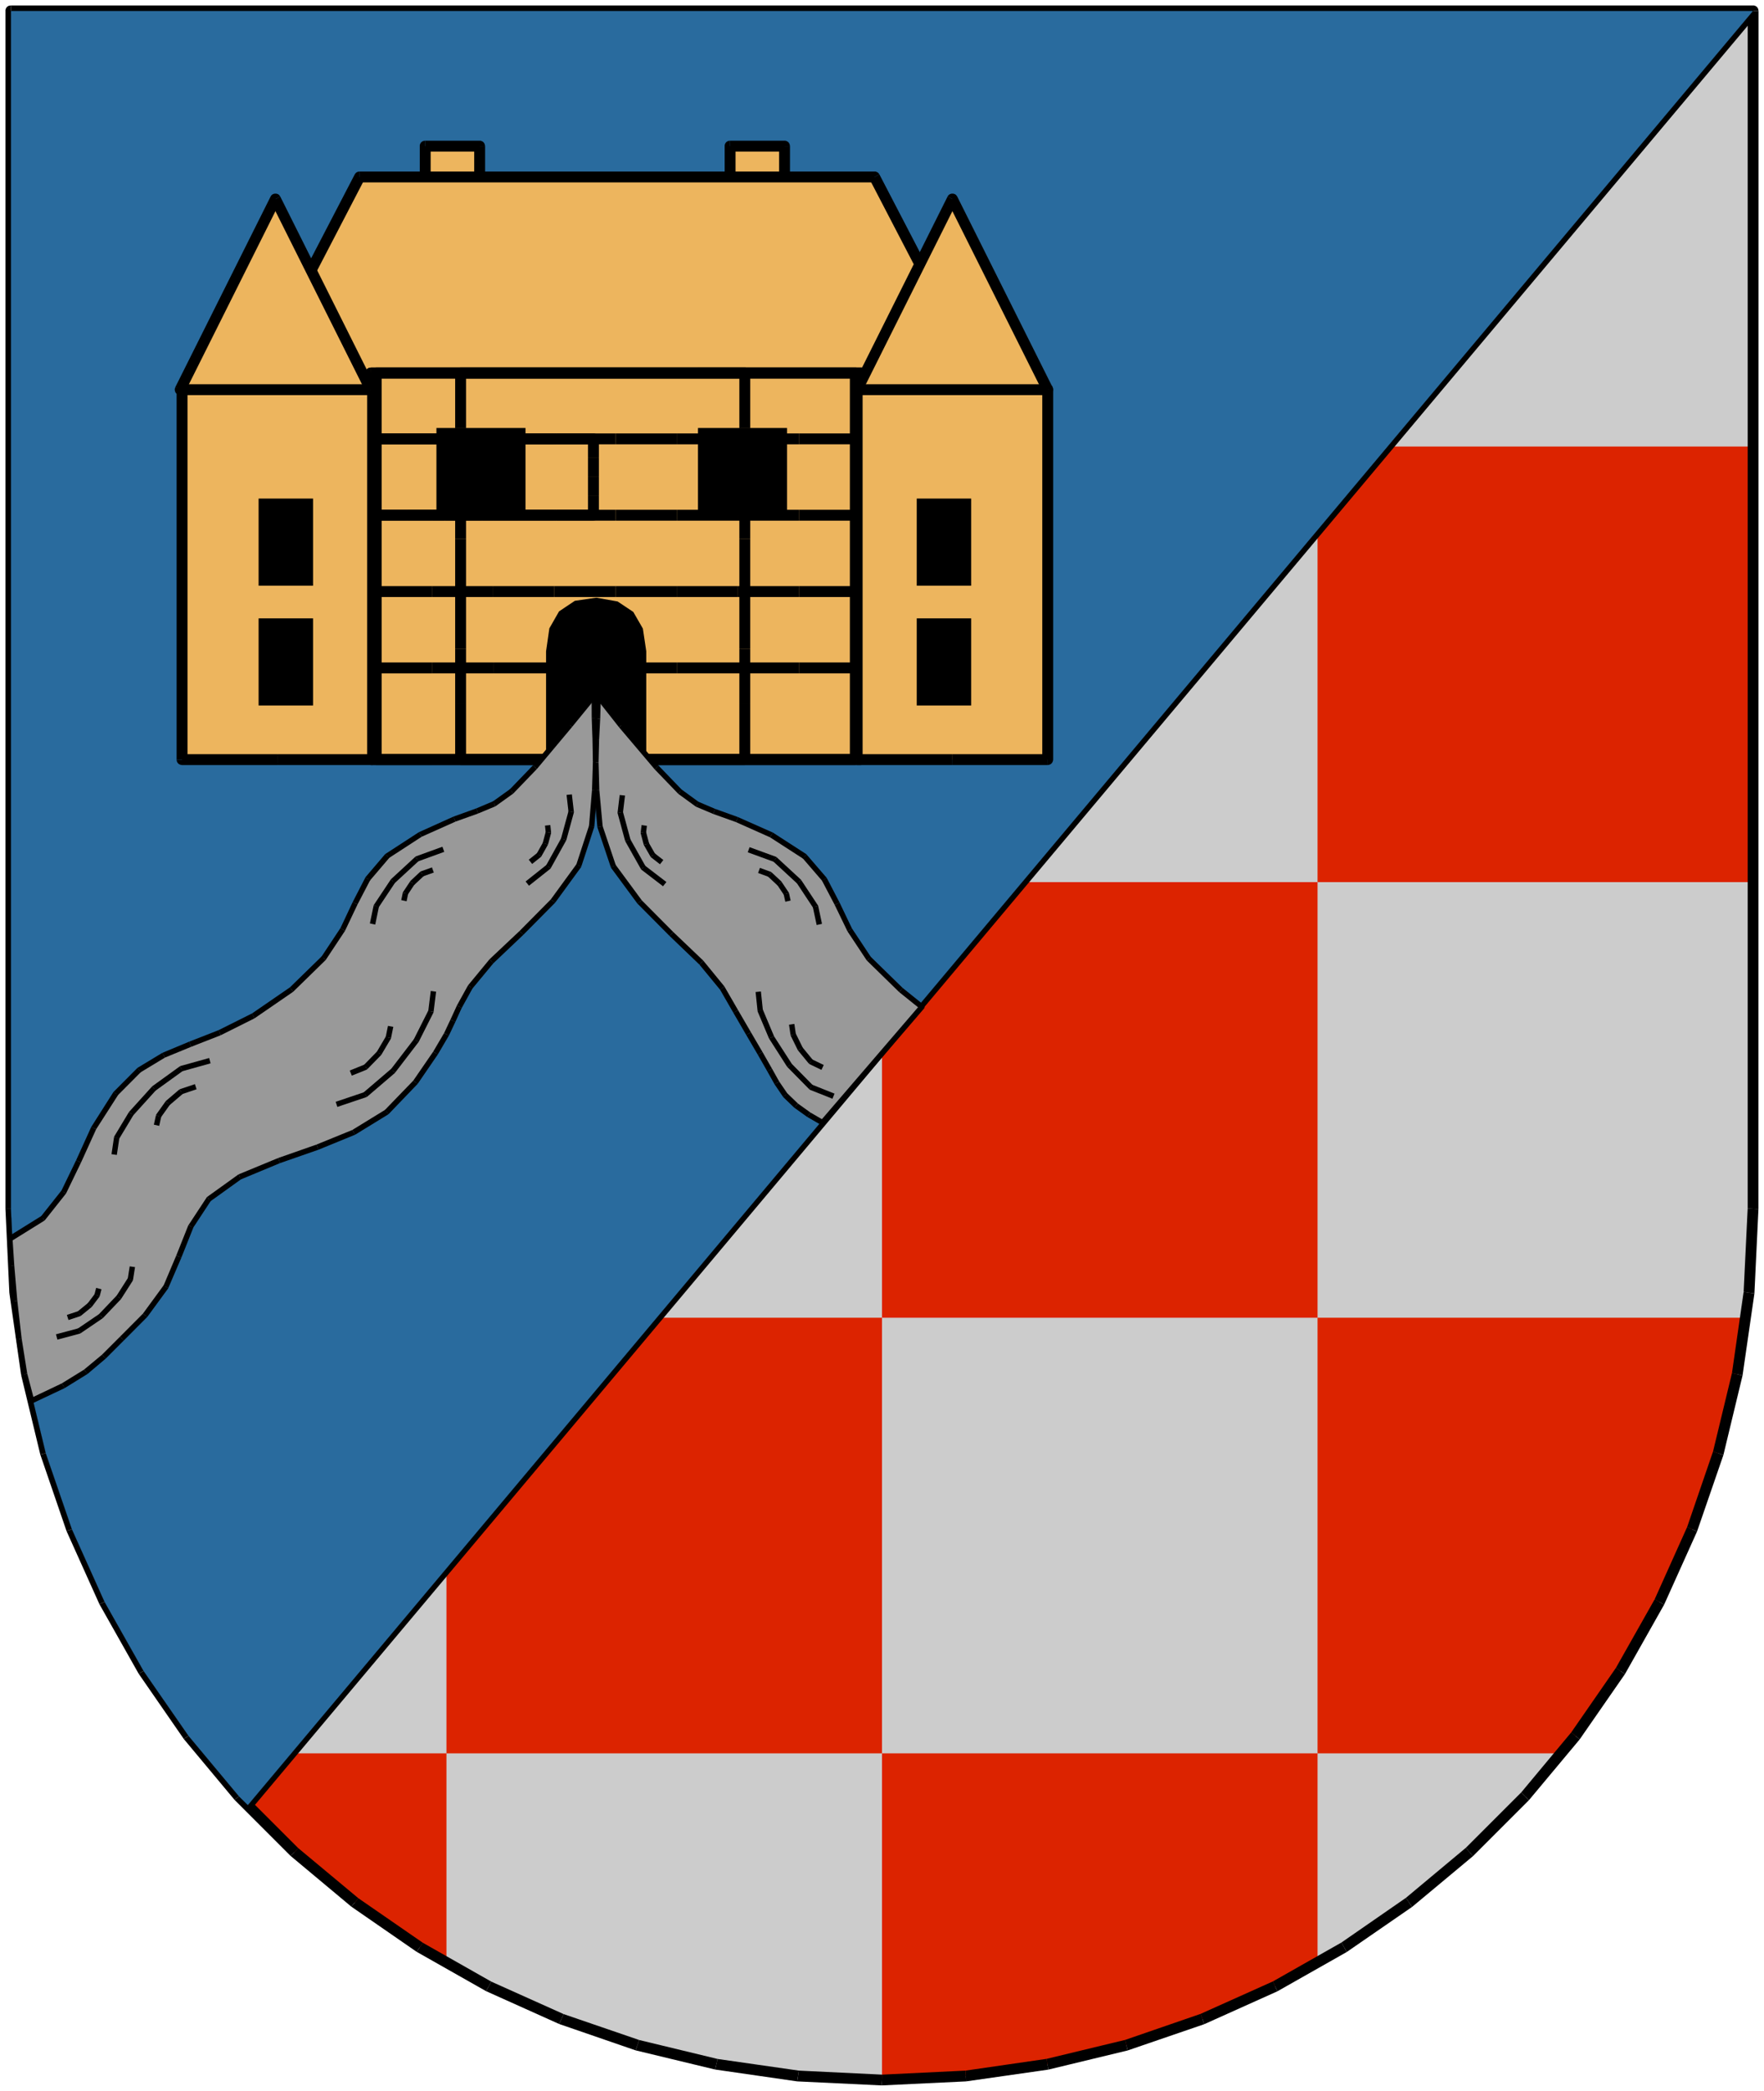 <?xml version="1.0" encoding="UTF-8"?>
<!DOCTYPE svg PUBLIC "-//W3C//DTD SVG 1.0//EN" "http://www.w3.org/TR/2001/REC-SVG-20010904/DTD/svg10.dtd">
<svg width="162mm" height="192mm" viewBox="0 0 16200 19200">
 <g style="stroke:none;fill:rgb(204,204,204)">
  <polygon points="8100,19100 7329,19063 6579,18955 5854,18780 5156,18540 4488,18240 3855,17881 3259,17469 2704,17006 2193,16495 1730,15940 1317,15344 959,14710 659,14043 419,13345 244,12619 136,11870 100,11100 100,100 16100,100 16100,11100 16063,11870 15955,12619 15780,13345 15540,14043 15240,14710 14882,15344 14469,15940 14006,16495 13495,17006 12940,17469 12344,17881 11711,18240 11043,18540 10345,18780 9620,18955 8870,19063 8100,19100"/>
 </g>
 <g style="stroke:rgb(0,0,0);fill:none">
  <polyline points="8100,19100 7329,19063 6579,18955 5854,18780 5156,18540 4488,18240 3855,17881 3259,17469 2704,17006 2193,16495 1730,15940 1317,15344 959,14710 659,14043 419,13345 244,12619 136,11870 100,11100 100,100 16100,100 16100,11100 16063,11870 15955,12619 15780,13345 15540,14043 15240,14710 14882,15344 14469,15940 14006,16495 13495,17006 12940,17469 12344,17881 11711,18240 11043,18540 10345,18780 9620,18955 8870,19063 8100,19100" style="fill:none"/>
 </g>
 <g style="stroke:none;fill:rgb(220,35,0)">
  <path d="M 11711,18240 L 11043,18540 10345,18780 9620,18955 8870,19063 8100,19100 8100,18600 8100,18100 8100,17600 8100,17100 8100,16600 8100,16100 8599,16100 9099,16100 9599,16100 10099,16100 10599,16100 11099,16100 11599,16100 12100,16100 12100,16599 12100,17099 12100,17599 12100,18019 11711,18240 Z M 4100,17099 L 4100,17599 4100,18019 3855,17881 3259,17469 2704,17006 2274,16576 2673,16100 3099,16100 3599,16100 4100,16100 4100,16599 4100,17099 Z M 15599,12100 L 16029,12100 15955,12619 15780,13345 15540,14043 15240,14710 14882,15344 14469,15940 14335,16100 14100,16100 13600,16100 13100,16100 12600,16100 12100,16100 12100,15600 12100,15100 12100,14600 12100,14100 12100,13600 12100,13100 12100,12600 12100,12100 12599,12100 13099,12100 13599,12100 14099,12100 14599,12100 15599,12100 Z M 15100,8100 L 14600,8100 14100,8100 13600,8100 13100,8100 12600,8100 12100,8100 12100,7600 12100,7100 12100,6600 12100,6100 12100,5600 12100,5100 12100,4866 12743,4100 13099,4100 13599,4100 14099,4100 14599,4100 15099,4100 15599,4100 16100,4100 16100,4599 16100,5099 16100,5599 16100,6099 16100,6599 16100,7099 16100,7599 16100,8100 15600,8100 15100,8100 Z M 11100,12100 L 10600,12100 10100,12100 9600,12100 9100,12100 8600,12100 8100,12100 8100,11600 8100,11100 8100,10600 8100,10100 8100,9633 9386,8100 9599,8100 10099,8100 10599,8100 11099,8100 11599,8100 12100,8100 12100,8599 12100,9099 12100,9599 12100,10099 12100,10599 12100,11099 12100,11599 12100,12100 11600,12100 11100,12100 Z M 7100,16100 L 6600,16100 6100,16100 5600,16100 5100,16100 4600,16100 4100,16100 4100,15600 4100,15100 4100,14600 4100,14400 6030,12100 6099,12100 6599,12100 7099,12100 7599,12100 8100,12100 8100,12599 8100,13099 8100,13599 8100,14099 8100,14599 8100,15099 8100,15599 8100,16100 7600,16100 7100,16100 Z"/>
 </g>
 <g style="stroke:none;fill:rgb(0,0,0)">
  <polygon points="16138,132 2312,16608 2235,16543 16061,67 16138,132"/>
 </g>
 <g style="stroke:rgb(0,0,0);fill:none">
  <polyline points="8100,19100 7329,19063 6579,18955 5854,18780 5156,18540 4488,18240 3855,17881 3259,17469 2704,17006 2193,16495 1730,15940 1317,15344 959,14710 659,14043 419,13345 244,12619 136,11870 100,11100 100,100 16100,100 16100,11100 16063,11870 15955,12619 15780,13345 15540,14043 15240,14710 14882,15344 14469,15940 14006,16495 13495,17006 12940,17469 12344,17881 11711,18240 11043,18540 10345,18780 9620,18955 8870,19063 8100,19100" style="fill:none"/>
 </g>
 <g style="stroke:none;fill:rgb(0,0,0)">
  <polygon points="8100,19100 8097,19149 7321,19112 7329,19063 7336,19013 8102,19050 8100,19100"/>
  <polygon points="7329,19063 7321,19112 6567,19003 6579,18955 6590,18906 7336,19013 7329,19063"/>
  <polygon points="6579,18955 6567,19003 5837,18827 5854,18780 5870,18732 6590,18906 6579,18955"/>
  <polygon points="5854,18780 5837,18827 5135,18585 5156,18540 5176,18494 5870,18732 5854,18780"/>
  <polygon points="5156,18540 5135,18585 4463,18283 4488,18240 4512,18196 5176,18494 5156,18540"/>
  <polygon points="4488,18240 4463,18283 3826,17922 3855,17881 3883,17839 4512,18196 4488,18240"/>
  <polygon points="3855,17881 3826,17922 3226,17507 3259,17469 3291,17430 3883,17839 3855,17881"/>
  <polygon points="3259,17469 3226,17507 2668,17041 2704,17006 2739,16970 3291,17430 3259,17469"/>
  <polygon points="2704,17006 2668,17041 2154,16527 2193,16495 2231,16462 2739,16970 2704,17006"/>
  <polygon points="2193,16495 2154,16527 1688,15968 1730,15940 1771,15911 2231,16462 2193,16495"/>
  <polygon points="1730,15940 1688,15968 1273,15368 1317,15344 1360,15319 1771,15911 1730,15940"/>
  <polygon points="1317,15344 1273,15368 913,14730 959,14710 1004,14689 1360,15319 1317,15344"/>
  <polygon points="959,14710 913,14730 611,14059 659,14043 706,14026 1004,14689 959,14710"/>
  <polygon points="659,14043 611,14059 370,13356 419,13345 467,13333 706,14026 659,14043"/>
  <polygon points="419,13345 370,13356 194,12626 244,12619 293,12611 467,13333 419,13345"/>
  <polygon points="244,12619 194,12626 86,11872 136,11870 185,11867 293,12611 244,12619"/>
  <polygon points="136,11870 86,11872 50,11100 100,11100 150,11100 185,11867 136,11870"/>
  <polygon points="50,11100 50,100 50,100 50,92 52,84 55,77 59,70 64,64 70,59 77,55 84,52 100,50 100,100 150,100 150,11100 100,11100 50,11100"/>
  <polygon points="100,50 16100,50 16100,50 16107,50 16115,52 16122,55 16129,59 16135,64 16140,70 16144,77 16147,84 16150,100 16100,100 16100,150 100,150 100,100 100,50"/>
  <polygon points="16100,100 16150,100 16149,11102 16100,11100 16050,11097 16050,100 16100,100"/>
  <polygon points="16100,11100 16149,11102 16112,11877 16063,11870 16013,11862 16050,11097 16100,11100"/>
  <polygon points="16063,11870 16112,11877 16003,12630 15955,12619 15906,12607 16013,11862 16063,11870"/>
  <polygon points="15955,12619 16003,12630 15827,13361 15780,13345 15732,13328 15906,12607 15955,12619"/>
  <polygon points="15780,13345 15827,13361 15585,14063 15540,14043 15494,14022 15732,13328 15780,13345"/>
  <polygon points="15540,14043 15585,14063 15283,14734 15240,14710 15196,14685 15494,14022 15540,14043"/>
  <polygon points="15240,14710 15283,14734 14923,15372 14882,15344 14840,15315 15196,14685 15240,14710"/>
  <polygon points="14882,15344 14923,15372 14507,15972 14469,15940 14430,15907 14840,15315 14882,15344"/>
  <polygon points="14469,15940 14507,15972 14041,16530 14006,16495 13970,16459 14430,15907 14469,15940"/>
  <polygon points="14006,16495 14041,16530 13527,17044 13495,17006 13462,16967 13970,16459 14006,16495"/>
  <polygon points="13495,17006 13527,17044 12968,17510 12940,17469 12911,17427 13462,16967 13495,17006"/>
  <polygon points="12940,17469 12968,17510 12368,17924 12344,17881 12319,17837 12911,17427 12940,17469"/>
  <polygon points="12344,17881 12368,17924 11731,18285 11711,18240 11690,18194 12319,17837 12344,17881"/>
  <polygon points="11711,18240 11731,18285 11059,18587 11043,18540 11026,18492 11690,18194 11711,18240"/>
  <polygon points="11043,18540 11059,18587 10356,18828 10345,18780 10333,18731 11026,18492 11043,18540"/>
  <polygon points="10345,18780 10356,18828 9627,19004 9620,18955 9612,18905 10333,18731 10345,18780"/>
  <polygon points="9620,18955 9627,19004 8872,19112 8870,19063 8867,19013 9612,18905 9620,18955"/>
  <polygon points="8870,19063 8872,19112 8097,19149 8100,19100 8102,19050 8867,19013 8870,19063"/>
 </g>
 <g style="stroke:none;fill:rgb(41,107,158)">
  <polygon points="16100,100 2276,16576 2194,16495 1731,15940 1318,15344 960,14710 660,14043 420,13345 245,12619 137,11870 100,11100 100,100 16100,100"/>
 </g>
 <g style="stroke:rgb(0,0,0);fill:none">
  <polyline points="16100,100 2276,16576 2194,16495 1731,15940 1318,15344 960,14710 660,14043 420,13345 245,12619 137,11870 100,11100 100,100 16100,100" style="fill:none"/>
 </g>
 <g style="stroke:none;fill:rgb(237,181,94)">
  <polygon points="3905,1342 4405,1342 4405,1862 3905,1862 3905,1342"/>
 </g>
 <g style="stroke:none;fill:rgb(0,0,0)">
  <polygon points="4155,1912 3905,1912 3905,1912 3897,1911 3889,1909 3882,1906 3875,1902 3869,1897 3864,1891 3860,1884 3857,1877 3855,1862 3905,1862 3905,1812 4155,1812 4155,1862 4155,1912"/>
  <polygon points="3855,1862 3855,1342 3855,1342 3855,1334 3857,1326 3860,1319 3864,1312 3869,1306 3875,1301 3882,1297 3889,1294 3905,1292 3905,1342 3955,1342 3955,1862 3905,1862 3855,1862"/>
  <polygon points="3905,1292 4405,1292 4405,1292 4412,1292 4420,1294 4427,1297 4434,1301 4440,1306 4445,1312 4449,1319 4452,1326 4455,1342 4405,1342 4405,1392 3905,1392 3905,1342 3905,1292"/>
  <polygon points="4455,1342 4455,1862 4455,1862 4454,1869 4452,1877 4449,1884 4445,1891 4440,1897 4434,1902 4427,1906 4420,1909 4405,1912 4405,1862 4355,1862 4355,1342 4405,1342 4455,1342"/>
  <polygon points="4405,1862 4405,1912 4155,1912 4155,1862 4155,1812 4405,1812 4405,1862"/>
 </g>
 <g style="stroke:none;fill:rgb(237,181,94)">
  <polygon points="6705,1342 7205,1342 7205,1862 6705,1862 6705,1342"/>
 </g>
 <g style="stroke:none;fill:rgb(0,0,0)">
  <polygon points="6955,1912 6705,1912 6705,1912 6697,1911 6689,1909 6682,1906 6675,1902 6669,1897 6664,1891 6660,1884 6657,1877 6655,1862 6705,1862 6705,1812 6955,1812 6955,1862 6955,1912"/>
  <polygon points="6655,1862 6655,1342 6655,1342 6655,1334 6657,1326 6660,1319 6664,1312 6669,1306 6675,1301 6682,1297 6689,1294 6705,1292 6705,1342 6755,1342 6755,1862 6705,1862 6655,1862"/>
  <polygon points="6705,1292 7205,1292 7205,1292 7212,1292 7220,1294 7227,1297 7234,1301 7240,1306 7245,1312 7249,1319 7252,1326 7255,1342 7205,1342 7205,1392 6705,1392 6705,1342 6705,1292"/>
  <polygon points="7255,1342 7255,1862 7255,1862 7254,1869 7252,1877 7249,1884 7245,1891 7240,1897 7234,1902 7227,1906 7220,1909 7205,1912 7205,1862 7155,1862 7155,1342 7205,1342 7255,1342"/>
  <polygon points="7205,1862 7205,1912 6955,1912 6955,1862 6955,1812 7205,1812 7205,1862"/>
 </g>
 <g style="stroke:none;fill:rgb(237,181,94)">
  <polygon points="9035,3555 2300,3555 3303,1625 8032,1625 9035,3555"/>
 </g>
 <g style="stroke:none;fill:rgb(0,0,0)">
  <polygon points="9035,3605 2300,3605 2300,3605 2291,3604 2283,3602 2275,3598 2268,3593 2262,3587 2257,3580 2253,3573 2251,3565 2250,3556 2250,3548 2255,3531 2300,3555 2300,3505 9035,3505 9035,3555 9035,3605"/>
  <polygon points="2255,3531 3258,1601 3258,1601 3262,1595 3267,1589 3273,1584 3280,1580 3287,1577 3303,1575 3303,1625 3347,1648 2344,3578 2300,3555 2255,3531"/>
  <polygon points="3303,1575 8032,1575 8032,1575 8039,1575 8047,1577 8054,1580 8061,1584 8067,1589 8076,1601 8032,1625 8032,1675 3303,1675 3303,1625 3303,1575"/>
  <polygon points="8076,1601 9079,3531 9079,3531 9082,3539 9084,3548 9084,3556 9083,3565 9081,3573 9077,3580 9072,3587 9066,3593 9059,3598 9051,3602 9035,3605 9035,3555 8990,3578 7987,1648 8032,1625 8076,1601"/>
 </g>
 <g style="stroke:none;fill:rgb(237,181,94)">
  <polygon points="3407,3425 7907,3425 7907,6975 3407,6975 3407,3425"/>
 </g>
 <g style="stroke:none;fill:rgb(0,0,0)">
  <polygon points="5657,7025 3407,7025 3407,7025 3399,7024 3391,7022 3384,7019 3377,7015 3371,7010 3366,7004 3362,6997 3359,6990 3357,6975 3407,6975 3407,6925 5657,6925 5657,6975 5657,7025"/>
  <polygon points="3357,6975 3357,3425 3357,3425 3357,3417 3359,3409 3362,3402 3366,3395 3371,3389 3377,3384 3384,3380 3391,3377 3407,3375 3407,3425 3457,3425 3457,6975 3407,6975 3357,6975"/>
  <polygon points="3407,3375 7907,3375 7907,3375 7914,3375 7922,3377 7929,3380 7936,3384 7942,3389 7947,3395 7951,3402 7954,3409 7957,3425 7907,3425 7907,3475 3407,3475 3407,3425 3407,3375"/>
  <polygon points="7957,3425 7957,6975 7957,6975 7956,6982 7954,6990 7951,6997 7947,7004 7942,7010 7936,7015 7929,7019 7922,7022 7907,7025 7907,6975 7857,6975 7857,3425 7907,3425 7957,3425"/>
  <polygon points="7907,6975 7907,7025 5657,7025 5657,6975 5657,6925 7907,6925 7907,6975"/>
  <polygon points="3407,6975 3357,6975 3357,6467 3407,6467 3457,6467 3457,6975 3407,6975"/>
  <polygon points="3407,6467 3357,6467 3357,5960 3407,5960 3457,5960 3457,6467 3407,6467"/>
  <polygon points="3407,5960 3357,5960 3357,5453 3407,5453 3457,5453 3457,5960 3407,5960"/>
  <polygon points="3407,5453 3357,5453 3357,4946 3407,4946 3457,4946 3457,5453 3407,5453"/>
  <polygon points="3407,4946 3357,4946 3357,4439 3407,4439 3457,4439 3457,4946 3407,4946"/>
  <polygon points="3407,4439 3357,4439 3357,3932 3407,3932 3457,3932 3457,4439 3407,4439"/>
  <polygon points="3357,3932 3357,3425 3357,3425 3357,3417 3359,3409 3362,3402 3366,3395 3371,3389 3377,3384 3384,3380 3391,3377 3407,3375 3407,3425 3457,3425 3457,3932 3407,3932 3357,3932"/>
  <polygon points="3407,3425 3407,3375 3969,3375 3969,3425 3969,3475 3407,3475 3407,3425"/>
  <polygon points="3969,3425 3969,3375 4531,3375 4531,3425 4531,3475 3969,3475 3969,3425"/>
  <polygon points="4531,3425 4531,3375 5093,3375 5093,3425 5093,3475 4531,3475 4531,3425"/>
  <polygon points="5093,3425 5093,3375 5656,3375 5656,3425 5656,3475 5093,3475 5093,3425"/>
  <polygon points="5656,3425 5656,3375 6218,3375 6218,3425 6218,3475 5656,3475 5656,3425"/>
  <polygon points="6218,3425 6218,3375 6781,3375 6781,3425 6781,3475 6218,3475 6218,3425"/>
  <polygon points="6781,3425 6781,3375 7343,3375 7343,3425 7343,3475 6781,3475 6781,3425"/>
  <polygon points="7343,3375 7907,3375 7907,3375 7914,3375 7922,3377 7929,3380 7936,3384 7942,3389 7947,3395 7951,3402 7954,3409 7957,3425 7907,3425 7907,3475 7343,3475 7343,3425 7343,3375"/>
  <polygon points="7907,3425 7957,3425 7957,3932 7907,3932 7857,3932 7857,3425 7907,3425"/>
  <polygon points="7907,3932 7957,3932 7957,4439 7907,4439 7857,4439 7857,3932 7907,3932"/>
  <polygon points="7907,4439 7957,4439 7957,4946 7907,4946 7857,4946 7857,4439 7907,4439"/>
  <polygon points="7907,4946 7957,4946 7957,5453 7907,5453 7857,5453 7857,4946 7907,4946"/>
  <polygon points="7907,5453 7957,5453 7957,5960 7907,5960 7857,5960 7857,5453 7907,5453"/>
  <polygon points="7907,5960 7957,5960 7957,6467 7907,6467 7857,6467 7857,5960 7907,5960"/>
  <polygon points="7957,6467 7957,6975 7957,6975 7956,6982 7954,6990 7951,6997 7947,7004 7942,7010 7936,7015 7929,7019 7922,7022 7907,7025 7907,6975 7857,6975 7857,6467 7907,6467 7957,6467"/>
  <polygon points="7907,6975 7907,7025 7344,7025 7344,6975 7344,6925 7907,6925 7907,6975"/>
  <polygon points="7344,6975 7344,7025 6782,7025 6782,6975 6782,6925 7344,6925 7344,6975"/>
  <polygon points="6782,6975 6782,7025 6220,7025 6220,6975 6220,6925 6782,6925 6782,6975"/>
  <polygon points="6220,6975 6220,7025 5657,7025 5657,6975 5657,6925 6220,6925 6220,6975"/>
  <polygon points="5657,6975 5657,7025 5095,7025 5095,6975 5095,6925 5657,6925 5657,6975"/>
  <polygon points="5095,6975 5095,7025 4532,7025 4532,6975 4532,6925 5095,6925 5095,6975"/>
  <polygon points="4532,6975 4532,7025 3970,7025 3970,6975 3970,6925 4532,6925 4532,6975"/>
  <polygon points="3970,7025 3407,7025 3407,7025 3399,7024 3391,7022 3384,7019 3377,7015 3371,7010 3366,7004 3362,6997 3359,6990 3357,6975 3407,6975 3407,6925 3970,6925 3970,6975 3970,7025"/>
  <polygon points="4230,6975 4180,6975 4180,6467 4230,6467 4280,6467 4280,6975 4230,6975"/>
  <polygon points="4230,6467 4180,6467 4180,5960 4230,5960 4280,5960 4280,6467 4230,6467"/>
  <polygon points="4230,5960 4180,5960 4180,5453 4230,5453 4280,5453 4280,5960 4230,5960"/>
  <polygon points="4230,5453 4180,5453 4180,4946 4230,4946 4280,4946 4280,5453 4230,5453"/>
  <polygon points="4230,4946 4180,4946 4180,4439 4230,4439 4280,4439 4280,4946 4230,4946"/>
  <polygon points="4230,4439 4180,4439 4180,3932 4230,3932 4280,3932 4280,4439 4230,4439"/>
  <polygon points="4180,3932 4180,3425 4180,3425 4180,3417 4182,3409 4185,3402 4189,3395 4194,3389 4200,3384 4207,3380 4214,3377 4230,3375 4230,3425 4280,3425 4280,3932 4230,3932 4180,3932"/>
  <polygon points="4230,3425 4230,3375 4665,3375 4665,3425 4665,3475 4230,3475 4230,3425"/>
  <polygon points="4665,3425 4665,3375 5100,3375 5100,3425 5100,3475 4665,3475 4665,3425"/>
  <polygon points="5100,3425 5100,3375 5535,3375 5535,3425 5535,3475 5100,3475 5100,3425"/>
  <polygon points="5535,3425 5535,3375 5970,3375 5970,3425 5970,3475 5535,3475 5535,3425"/>
  <polygon points="5970,3425 5970,3375 6405,3375 6405,3425 6405,3475 5970,3475 5970,3425"/>
  <polygon points="6405,3375 6840,3375 6840,3375 6847,3375 6855,3377 6862,3380 6869,3384 6875,3389 6880,3395 6884,3402 6887,3409 6890,3425 6840,3425 6840,3475 6405,3475 6405,3425 6405,3375"/>
  <polygon points="6840,3425 6890,3425 6890,3932 6840,3932 6790,3932 6790,3425 6840,3425"/>
  <polygon points="6840,3932 6890,3932 6890,4439 6840,4439 6790,4439 6790,3932 6840,3932"/>
  <polygon points="6840,4439 6890,4439 6890,4946 6840,4946 6790,4946 6790,4439 6840,4439"/>
  <polygon points="6840,4946 6890,4946 6890,5453 6840,5453 6790,5453 6790,4946 6840,4946"/>
  <polygon points="6840,5453 6890,5453 6890,5960 6840,5960 6790,5960 6790,5453 6840,5453"/>
  <polygon points="6840,5960 6890,5960 6890,6467 6840,6467 6790,6467 6790,5960 6840,5960"/>
  <polygon points="6890,6467 6890,6975 6890,6975 6889,6982 6887,6990 6884,6997 6880,7004 6875,7010 6869,7015 6862,7019 6855,7022 6840,7025 6840,6975 6790,6975 6790,6467 6840,6467 6890,6467"/>
  <polygon points="6840,6975 6840,7025 6405,7025 6405,6975 6405,6925 6840,6925 6840,6975"/>
  <polygon points="6405,6975 6405,7025 5970,7025 5970,6975 5970,6925 6405,6925 6405,6975"/>
  <polygon points="5970,6975 5970,7025 5535,7025 5535,6975 5535,6925 5970,6925 5970,6975"/>
  <polygon points="5535,6975 5535,7025 5100,7025 5100,6975 5100,6925 5535,6925 5535,6975"/>
  <polygon points="5100,6975 5100,7025 4665,7025 4665,6975 4665,6925 5100,6925 5100,6975"/>
  <polygon points="4665,7025 4230,7025 4230,7025 4222,7024 4214,7022 4207,7019 4200,7015 4194,7010 4189,7004 4185,6997 4182,6990 4180,6975 4230,6975 4230,6925 4665,6925 4665,6975 4665,7025"/>
  <polygon points="3405,6133 3355,6133 3355,5958 3405,5958 3455,5958 3455,6133 3405,6133"/>
  <polygon points="3405,5958 3355,5958 3355,5783 3405,5783 3455,5783 3455,5958 3405,5958"/>
  <polygon points="3405,5783 3355,5783 3355,5607 3405,5607 3455,5607 3455,5783 3405,5783"/>
  <polygon points="3355,5607 3355,5432 3355,5432 3355,5424 3357,5416 3360,5409 3364,5402 3369,5396 3375,5391 3382,5387 3389,5384 3405,5382 3405,5432 3455,5432 3455,5607 3405,5607 3355,5607"/>
  <polygon points="3405,5432 3405,5382 3967,5382 3967,5432 3967,5482 3405,5482 3405,5432"/>
  <polygon points="3967,5432 3967,5382 4529,5382 4529,5432 4529,5482 3967,5482 3967,5432"/>
  <polygon points="4529,5432 4529,5382 5091,5382 5091,5432 5091,5482 4529,5482 4529,5432"/>
  <polygon points="5091,5432 5091,5382 5653,5382 5653,5432 5653,5482 5091,5482 5091,5432"/>
  <polygon points="5653,5432 5653,5382 6215,5382 6215,5432 6215,5482 5653,5482 5653,5432"/>
  <polygon points="6215,5432 6215,5382 6777,5382 6777,5432 6777,5482 6215,5482 6215,5432"/>
  <polygon points="6777,5432 6777,5382 7340,5382 7340,5432 7340,5482 6777,5482 6777,5432"/>
  <polygon points="7340,5382 7903,5382 7903,5382 7910,5382 7918,5384 7925,5387 7932,5391 7938,5396 7943,5402 7947,5409 7950,5416 7953,5432 7903,5432 7903,5482 7340,5482 7340,5432 7340,5382"/>
  <polygon points="7903,5432 7953,5432 7953,5607 7903,5607 7853,5607 7853,5432 7903,5432"/>
  <polygon points="7903,5607 7953,5607 7953,5782 7903,5782 7853,5782 7853,5607 7903,5607"/>
  <polygon points="7903,5782 7953,5782 7953,5957 7903,5957 7853,5957 7853,5782 7903,5782"/>
  <polygon points="7953,5957 7953,6133 7953,6133 7952,6140 7950,6148 7947,6155 7943,6162 7938,6168 7932,6173 7925,6177 7918,6180 7903,6183 7903,6133 7853,6133 7853,5957 7903,5957 7953,5957"/>
  <polygon points="7903,6133 7903,6183 7340,6183 7340,6133 7340,6083 7903,6083 7903,6133"/>
  <polygon points="7340,6133 7340,6183 6778,6183 6778,6133 6778,6083 7340,6083 7340,6133"/>
  <polygon points="6778,6133 6778,6183 6216,6183 6216,6133 6216,6083 6778,6083 6778,6133"/>
  <polygon points="6216,6133 6216,6183 5654,6183 5654,6133 5654,6083 6216,6083 6216,6133"/>
  <polygon points="5654,6133 5654,6183 5092,6183 5092,6133 5092,6083 5654,6083 5654,6133"/>
  <polygon points="5092,6133 5092,6183 4530,6183 4530,6133 4530,6083 5092,6083 5092,6133"/>
  <polygon points="4530,6133 4530,6183 3967,6183 3967,6133 3967,6083 4530,6083 4530,6133"/>
  <polygon points="3967,6183 3405,6183 3405,6183 3397,6182 3389,6180 3382,6177 3375,6173 3369,6168 3364,6162 3360,6155 3357,6148 3355,6133 3405,6133 3405,6083 3967,6083 3967,6133 3967,6183"/>
  <polygon points="3405,4731 3355,4731 3355,4556 3405,4556 3455,4556 3455,4731 3405,4731"/>
  <polygon points="3405,4556 3355,4556 3355,4381 3405,4381 3455,4381 3455,4556 3405,4556"/>
  <polygon points="3405,4381 3355,4381 3355,4205 3405,4205 3455,4205 3455,4381 3405,4381"/>
  <polygon points="3355,4205 3355,4030 3355,4030 3355,4022 3357,4014 3360,4007 3364,4000 3369,3994 3375,3989 3382,3985 3389,3982 3405,3980 3405,4030 3455,4030 3455,4205 3405,4205 3355,4205"/>
  <polygon points="3405,4030 3405,3980 3745,3980 3745,4030 3745,4080 3405,4080 3405,4030"/>
  <polygon points="3745,4030 3745,3980 4086,3980 4086,4030 4086,4080 3745,4080 3745,4030"/>
  <polygon points="4086,4030 4086,3980 4427,3980 4427,4030 4427,4080 4086,4080 4086,4030"/>
  <polygon points="4427,4030 4427,3980 4768,3980 4768,4030 4768,4080 4427,4080 4427,4030"/>
  <polygon points="4768,4030 4768,3980 5109,3980 5109,4030 5109,4080 4768,4080 4768,4030"/>
  <polygon points="5109,3980 5450,3980 5450,3980 5457,3980 5465,3982 5472,3985 5479,3989 5485,3994 5490,4000 5494,4007 5497,4014 5500,4030 5450,4030 5450,4080 5109,4080 5109,4030 5109,3980"/>
  <polygon points="5450,4030 5500,4030 5500,4205 5450,4205 5400,4205 5400,4030 5450,4030"/>
  <polygon points="5450,4205 5500,4205 5500,4380 5450,4380 5400,4380 5400,4205 5450,4205"/>
  <polygon points="5450,4380 5500,4380 5500,4555 5450,4555 5400,4555 5400,4380 5450,4380"/>
  <polygon points="5500,4555 5500,4731 5500,4731 5499,4738 5497,4746 5494,4753 5490,4760 5485,4766 5479,4771 5472,4775 5465,4778 5450,4781 5450,4731 5400,4731 5400,4555 5450,4555 5500,4555"/>
  <polygon points="5450,4731 5450,4781 5109,4781 5109,4731 5109,4681 5450,4681 5450,4731"/>
  <polygon points="5109,4731 5109,4781 4768,4781 4768,4731 4768,4681 5109,4681 5109,4731"/>
  <polygon points="4768,4731 4768,4781 4427,4781 4427,4731 4427,4681 4768,4681 4768,4731"/>
  <polygon points="4427,4731 4427,4781 4086,4781 4086,4731 4086,4681 4427,4681 4427,4731"/>
  <polygon points="4086,4731 4086,4781 3745,4781 3745,4731 3745,4681 4086,4681 4086,4731"/>
  <polygon points="3745,4781 3405,4781 3405,4781 3397,4780 3389,4778 3382,4775 3375,4771 3369,4766 3364,4760 3360,4753 3357,4746 3355,4731 3405,4731 3405,4681 3745,4681 3745,4731 3745,4781"/>
  <polygon points="3405,4731 3355,4731 3355,4556 3405,4556 3455,4556 3455,4731 3405,4731"/>
  <polygon points="3405,4556 3355,4556 3355,4381 3405,4381 3455,4381 3455,4556 3405,4556"/>
  <polygon points="3405,4381 3355,4381 3355,4205 3405,4205 3455,4205 3455,4381 3405,4381"/>
  <polygon points="3355,4205 3355,4030 3355,4030 3355,4022 3357,4014 3360,4007 3364,4000 3369,3994 3375,3989 3382,3985 3389,3982 3405,3980 3405,4030 3455,4030 3455,4205 3405,4205 3355,4205"/>
  <polygon points="3405,4030 3405,3980 3967,3980 3967,4030 3967,4080 3405,4080 3405,4030"/>
  <polygon points="3967,4030 3967,3980 4529,3980 4529,4030 4529,4080 3967,4080 3967,4030"/>
  <polygon points="4529,4030 4529,3980 5091,3980 5091,4030 5091,4080 4529,4080 4529,4030"/>
  <polygon points="5091,4030 5091,3980 5653,3980 5653,4030 5653,4080 5091,4080 5091,4030"/>
  <polygon points="5653,4030 5653,3980 6215,3980 6215,4030 6215,4080 5653,4080 5653,4030"/>
  <polygon points="6215,4030 6215,3980 6777,3980 6777,4030 6777,4080 6215,4080 6215,4030"/>
  <polygon points="6777,4030 6777,3980 7340,3980 7340,4030 7340,4080 6777,4080 6777,4030"/>
  <polygon points="7340,3980 7903,3980 7903,3980 7910,3980 7918,3982 7925,3985 7932,3989 7938,3994 7943,4000 7947,4007 7950,4014 7953,4030 7903,4030 7903,4080 7340,4080 7340,4030 7340,3980"/>
  <polygon points="7903,4030 7953,4030 7953,4205 7903,4205 7853,4205 7853,4030 7903,4030"/>
  <polygon points="7903,4205 7953,4205 7953,4380 7903,4380 7853,4380 7853,4205 7903,4205"/>
  <polygon points="7903,4380 7953,4380 7953,4555 7903,4555 7853,4555 7853,4380 7903,4380"/>
  <polygon points="7953,4555 7953,4731 7953,4731 7952,4738 7950,4746 7947,4753 7943,4760 7938,4766 7932,4771 7925,4775 7918,4778 7903,4781 7903,4731 7853,4731 7853,4555 7903,4555 7953,4555"/>
  <polygon points="7903,4731 7903,4781 7340,4781 7340,4731 7340,4681 7903,4681 7903,4731"/>
  <polygon points="7340,4731 7340,4781 6778,4781 6778,4731 6778,4681 7340,4681 7340,4731"/>
  <polygon points="6778,4731 6778,4781 6216,4781 6216,4731 6216,4681 6778,4681 6778,4731"/>
  <polygon points="6216,4731 6216,4781 5654,4781 5654,4731 5654,4681 6216,4681 6216,4731"/>
  <polygon points="5654,4731 5654,4781 5092,4781 5092,4731 5092,4681 5654,4681 5654,4731"/>
  <polygon points="5092,4731 5092,4781 4530,4781 4530,4731 4530,4681 5092,4681 5092,4731"/>
  <polygon points="4530,4731 4530,4781 3967,4781 3967,4731 3967,4681 4530,4681 4530,4731"/>
  <polygon points="3967,4781 3405,4781 3405,4781 3397,4780 3389,4778 3382,4775 3375,4771 3369,4766 3364,4760 3360,4753 3357,4746 3355,4731 3405,4731 3405,4681 3967,4681 3967,4731 3967,4781"/>
  <polygon points="4008,3930 4826,3930 4826,4731 4008,4731 4008,3930"/>
  <polygon points="6410,3930 7228,3930 7228,4731 6410,4731 6410,3930"/>
  <polygon points="5015,6975 5015,5980 5045,5770 5134,5614 5279,5517 5476,5488 5672,5523 5816,5619 5904,5772 5935,5980 5935,6975 5015,6975"/>
  <polygon points="5655,7025 3455,7025 3455,7025 3447,7024 3439,7022 3432,7019 3425,7015 3419,7010 3414,7004 3410,6997 3407,6990 3405,6975 3455,6975 3455,6925 5655,6925 5655,6975 5655,7025"/>
  <polygon points="3405,6975 3405,3425 3405,3425 3405,3417 3407,3409 3410,3402 3414,3395 3419,3389 3425,3384 3432,3380 3439,3377 3455,3375 3455,3425 3505,3425 3505,6975 3455,6975 3405,6975"/>
  <polygon points="3455,3375 7855,3375 7855,3375 7862,3375 7870,3377 7877,3380 7884,3384 7890,3389 7895,3395 7899,3402 7902,3409 7905,3425 7855,3425 7855,3475 3455,3475 3455,3425 3455,3375"/>
  <polygon points="7905,3425 7905,6975 7905,6975 7904,6982 7902,6990 7899,6997 7895,7004 7890,7010 7884,7015 7877,7019 7870,7022 7855,7025 7855,6975 7805,6975 7805,3425 7855,3425 7905,3425"/>
  <polygon points="7855,6975 7855,7025 5655,7025 5655,6975 5655,6925 7855,6925 7855,6975"/>
 </g>
 <g style="stroke:none;fill:rgb(237,181,94)">
  <polygon points="1672,3575 3422,3575 3422,6975 1672,6975 1672,3575"/>
 </g>
 <g style="stroke:none;fill:rgb(0,0,0)">
  <polygon points="2547,7025 1672,7025 1672,7025 1664,7024 1656,7022 1649,7019 1642,7015 1636,7010 1631,7004 1627,6997 1624,6990 1622,6975 1672,6975 1672,6925 2547,6925 2547,6975 2547,7025"/>
  <polygon points="1622,6975 1622,3575 1622,3575 1622,3567 1624,3559 1627,3552 1631,3545 1636,3539 1642,3534 1649,3530 1656,3527 1672,3525 1672,3575 1722,3575 1722,6975 1672,6975 1622,6975"/>
  <polygon points="1672,3525 3422,3525 3422,3525 3429,3525 3437,3527 3444,3530 3451,3534 3457,3539 3462,3545 3466,3552 3469,3559 3472,3575 3422,3575 3422,3625 1672,3625 1672,3575 1672,3525"/>
  <polygon points="3472,3575 3472,6975 3472,6975 3471,6982 3469,6990 3466,6997 3462,7004 3457,7010 3451,7015 3444,7019 3437,7022 3422,7025 3422,6975 3372,6975 3372,3575 3422,3575 3472,3575"/>
  <polygon points="3422,6975 3422,7025 2547,7025 2547,6975 2547,6925 3422,6925 3422,6975"/>
  <polygon points="2375,4578 2875,4578 2875,5378 2375,5378 2375,4578"/>
  <polygon points="2375,5678 2875,5678 2875,6478 2375,6478 2375,5678"/>
 </g>
 <g style="stroke:none;fill:rgb(237,181,94)">
  <polygon points="1655,3578 2530,1828 3405,3578 1655,3578"/>
 </g>
 <g style="stroke:none;fill:rgb(0,0,0)">
  <polygon points="1610,3555 2485,1805 2485,1805 2489,1798 2495,1791 2501,1786 2509,1782 2517,1779 2525,1778 2534,1778 2542,1779 2550,1782 2558,1786 2564,1791 2574,1805 2530,1828 2574,1850 1699,3600 1655,3578 1610,3555"/>
  <polygon points="2574,1805 3449,3555 3449,3555 3452,3563 3454,3571 3454,3580 3453,3588 3451,3596 3447,3604 3442,3611 3436,3616 3429,3621 3421,3625 3405,3628 3405,3578 3360,3600 2485,1850 2530,1828 2574,1805"/>
  <polygon points="3405,3628 1655,3628 1655,3628 1646,3627 1638,3625 1630,3621 1623,3616 1617,3611 1612,3604 1608,3596 1606,3588 1605,3580 1605,3571 1610,3555 1655,3578 1655,3528 3405,3528 3405,3578 3405,3628"/>
 </g>
 <g style="stroke:none;fill:rgb(237,181,94)">
  <polygon points="7872,3575 9622,3575 9622,6975 7872,6975 7872,3575"/>
 </g>
 <g style="stroke:none;fill:rgb(0,0,0)">
  <polygon points="8747,7025 7872,7025 7872,7025 7864,7024 7856,7022 7849,7019 7842,7015 7836,7010 7831,7004 7827,6997 7824,6990 7822,6975 7872,6975 7872,6925 8747,6925 8747,6975 8747,7025"/>
  <polygon points="7822,6975 7822,3575 7822,3575 7822,3567 7824,3559 7827,3552 7831,3545 7836,3539 7842,3534 7849,3530 7856,3527 7872,3525 7872,3575 7922,3575 7922,6975 7872,6975 7822,6975"/>
  <polygon points="7872,3525 9622,3525 9622,3525 9629,3525 9637,3527 9644,3530 9651,3534 9657,3539 9662,3545 9666,3552 9669,3559 9672,3575 9622,3575 9622,3625 7872,3625 7872,3575 7872,3525"/>
  <polygon points="9672,3575 9672,6975 9672,6975 9671,6982 9669,6990 9666,6997 9662,7004 9657,7010 9651,7015 9644,7019 9637,7022 9622,7025 9622,6975 9572,6975 9572,3575 9622,3575 9672,3575"/>
  <polygon points="9622,6975 9622,7025 8747,7025 8747,6975 8747,6925 9622,6925 9622,6975"/>
  <polygon points="8419,4578 8919,4578 8919,5378 8419,5378 8419,4578"/>
  <polygon points="8419,5678 8919,5678 8919,6478 8419,6478 8419,5678"/>
 </g>
 <g style="stroke:none;fill:rgb(237,181,94)">
  <polygon points="9622,3578 8747,1828 7872,3578 9622,3578"/>
 </g>
 <g style="stroke:none;fill:rgb(0,0,0)">
  <polygon points="9577,3600 8702,1850 8747,1828 8702,1805 8702,1805 8706,1798 8712,1791 8718,1786 8726,1782 8734,1779 8742,1778 8751,1778 8759,1779 8767,1782 8775,1786 8781,1791 8791,1805 9666,3555 9622,3578 9577,3600"/>
  <polygon points="8791,1850 7916,3600 7872,3578 7872,3628 7872,3628 7863,3627 7855,3625 7847,3621 7840,3616 7834,3611 7829,3604 7825,3596 7823,3588 7822,3580 7822,3571 7827,3555 8702,1805 8747,1828 8791,1850"/>
  <polygon points="7872,3528 9622,3528 9622,3578 9666,3555 9666,3555 9669,3563 9671,3571 9671,3580 9670,3588 9668,3596 9664,3604 9659,3611 9653,3616 9646,3621 9638,3625 9622,3628 7872,3628 7872,3578 7872,3528"/>
 </g>
 <g style="stroke:none;fill:rgb(153,153,153)">
  <polygon points="5434,7588 5462,7253 5470,6995 5466,6784 5459,6591 5458,6387 5235,6659 4913,7045 4699,7267 4540,7381 4383,7447 4174,7522 3860,7663 3557,7860 3378,8070 3262,8294 3148,8535 2973,8799 2678,9087 2326,9329 2018,9483 1747,9589 1503,9690 1278,9826 1064,10041 861,10359 722,10665 586,10946 395,11187 91,11376 107,11621 135,11946 175,12296 226,12619 290,12863 581,12725 788,12597 954,12458 1121,12291 1333,12078 1524,11817 1643,11538 1753,11262 1918,11011 2202,10807 2564,10657 2916,10534 3249,10398 3552,10212 3816,9938 4000,9670 4101,9498 4160,9373 4219,9244 4319,9063 4514,8827 4790,8566 5079,8274 5316,7949 5434,7588"/>
 </g>
 <g style="stroke:none;fill:rgb(0,0,0)">
  <polygon points="5434,7588 5409,7585 5437,7252 5462,7253 5486,7253 5458,7590 5434,7588"/>
  <polygon points="5462,7253 5437,7252 5445,6995 5470,6995 5494,6994 5486,7253 5462,7253"/>
  <polygon points="5470,6995 5445,6995 5441,6784 5466,6784 5490,6783 5494,6994 5470,6995"/>
  <polygon points="5466,6784 5441,6784 5434,6591 5459,6591 5483,6590 5490,6783 5466,6784"/>
  <polygon points="5434,6591 5433,6387 5458,6387 5438,6371 5438,6371 5441,6368 5444,6365 5448,6363 5452,6362 5456,6362 5460,6362 5464,6362 5468,6364 5471,6366 5475,6368 5477,6371 5480,6375 5481,6378 5482,6386 5483,6590 5459,6591 5434,6591"/>
  <polygon points="5458,6387 5477,6402 5254,6675 5235,6659 5215,6642 5438,6371 5458,6387"/>
  <polygon points="5235,6659 5254,6675 4930,7062 4913,7045 4895,7027 5215,6642 5235,6659"/>
  <polygon points="4930,7062 4716,7284 4716,7284 4713,7287 4699,7267 4681,7249 4895,7027 4913,7045 4930,7062"/>
  <polygon points="4713,7287 4554,7401 4554,7401 4549,7404 4540,7381 4525,7360 4684,7246 4699,7267 4713,7287"/>
  <polygon points="4540,7381 4549,7404 4391,7470 4383,7447 4374,7423 4530,7357 4540,7381"/>
  <polygon points="4383,7447 4391,7470 4184,7544 4174,7522 4163,7499 4374,7423 4383,7447"/>
  <polygon points="4174,7522 4184,7544 3873,7683 3860,7663 3846,7642 4163,7499 4174,7522"/>
  <polygon points="3873,7683 3570,7880 3557,7860 3537,7843 3537,7843 3543,7839 3846,7642 3860,7663 3873,7683"/>
  <polygon points="3576,7876 3397,8086 3378,8070 3355,8058 3355,8058 3358,8053 3537,7843 3557,7860 3576,7876"/>
  <polygon points="3378,8070 3400,8081 3284,8304 3262,8294 3239,8283 3355,8058 3378,8070"/>
  <polygon points="3262,8294 3284,8304 3168,8548 3148,8535 3127,8521 3239,8283 3262,8294"/>
  <polygon points="3168,8548 2993,8812 2993,8812 2990,8816 2973,8799 2952,8785 3127,8521 3148,8535 3168,8548"/>
  <polygon points="2973,8799 2990,8816 2692,9107 2678,9087 2663,9066 2955,8781 2973,8799"/>
  <polygon points="2678,9087 2692,9107 2337,9351 2326,9329 2314,9306 2663,9066 2678,9087"/>
  <polygon points="2326,9329 2337,9351 2027,9506 2018,9483 2008,9459 2314,9306 2326,9329"/>
  <polygon points="2018,9483 2027,9506 1756,9612 1747,9589 1737,9565 2008,9459 2018,9483"/>
  <polygon points="1747,9589 1756,9612 1515,9711 1503,9690 1490,9668 1737,9565 1747,9589"/>
  <polygon points="1515,9711 1290,9847 1278,9826 1260,9808 1260,9808 1265,9804 1490,9668 1503,9690 1515,9711"/>
  <polygon points="1295,9843 1081,10058 1064,10041 1042,10027 1042,10027 1046,10023 1260,9808 1278,9826 1295,9843"/>
  <polygon points="1064,10041 1085,10054 883,10369 861,10359 838,10348 1042,10027 1064,10041"/>
  <polygon points="861,10359 883,10369 744,10675 722,10665 699,10654 838,10348 861,10359"/>
  <polygon points="744,10675 608,10956 608,10956 605,10961 586,10946 563,10935 699,10654 722,10665 744,10675"/>
  <polygon points="605,10961 414,11202 414,11202 408,11208 395,11187 375,11171 566,10930 586,10946 605,10961"/>
  <polygon points="408,11208 104,11397 91,11376 66,11377 66,11377 66,11373 66,11369 67,11366 69,11362 71,11359 77,11354 381,11165 395,11187 408,11208"/>
  <polygon points="91,11376 115,11374 131,11618 107,11621 82,11623 66,11377 91,11376"/>
  <polygon points="107,11621 131,11618 159,11943 135,11946 110,11948 82,11623 107,11621"/>
  <polygon points="135,11946 159,11943 199,12292 175,12296 150,12299 110,11948 135,11946"/>
  <polygon points="175,12296 199,12292 250,12612 226,12619 201,12625 150,12299 175,12296"/>
  <polygon points="250,12612 314,12856 290,12863 300,12885 300,12885 296,12887 293,12887 289,12887 285,12887 281,12886 277,12884 274,12882 271,12879 269,12876 265,12869 201,12625 226,12619 250,12612"/>
  <polygon points="290,12863 279,12840 567,12703 581,12725 594,12746 300,12885 290,12863"/>
  <polygon points="581,12725 567,12703 771,12577 788,12597 804,12616 594,12746 581,12725"/>
  <polygon points="788,12597 771,12577 936,12440 954,12458 971,12475 804,12616 788,12597"/>
  <polygon points="954,12458 936,12440 1103,12273 1121,12291 1138,12308 971,12475 954,12458"/>
  <polygon points="1121,12291 1103,12273 1312,12063 1333,12078 1353,12092 1138,12308 1121,12291"/>
  <polygon points="1312,12063 1503,11802 1524,11817 1546,11826 1546,11826 1544,11831 1353,12092 1333,12078 1312,12063"/>
  <polygon points="1524,11817 1501,11807 1619,11528 1643,11538 1666,11547 1546,11826 1524,11817"/>
  <polygon points="1619,11528 1729,11252 1729,11252 1732,11248 1753,11262 1776,11271 1666,11547 1643,11538 1619,11528"/>
  <polygon points="1732,11248 1897,10997 1897,10997 1898,10994 1903,10990 1918,11011 1938,11024 1773,11275 1753,11262 1732,11248"/>
  <polygon points="1903,10990 2187,10786 2187,10786 2192,10783 2202,10807 2216,10827 1932,11031 1918,11011 1903,10990"/>
  <polygon points="2202,10807 2192,10783 2555,10633 2564,10657 2572,10680 2211,10830 2202,10807"/>
  <polygon points="2564,10657 2555,10633 2906,10510 2916,10534 2925,10557 2572,10680 2564,10657"/>
  <polygon points="2916,10534 2906,10510 3235,10376 3249,10398 3262,10419 2925,10557 2916,10534"/>
  <polygon points="3235,10376 3538,10190 3552,10212 3570,10229 3570,10229 3565,10233 3262,10419 3249,10398 3235,10376"/>
  <polygon points="3552,10212 3533,10194 3795,9923 3816,9938 3836,9952 3570,10229 3552,10212"/>
  <polygon points="3816,9938 3795,9923 3978,9657 4000,9670 4021,9682 3836,9952 3816,9938"/>
  <polygon points="4000,9670 3978,9657 4078,9487 4101,9498 4123,9508 4021,9682 4000,9670"/>
  <polygon points="4101,9498 4078,9487 4137,9362 4160,9373 4182,9383 4123,9508 4101,9498"/>
  <polygon points="4160,9373 4137,9362 4197,9231 4219,9244 4240,9256 4182,9383 4160,9373"/>
  <polygon points="4197,9231 4297,9050 4297,9050 4299,9047 4319,9063 4340,9075 4240,9256 4219,9244 4197,9231"/>
  <polygon points="4319,9063 4299,9047 4496,8808 4514,8827 4531,8845 4338,9078 4319,9063"/>
  <polygon points="4514,8827 4496,8808 4772,8548 4790,8566 4807,8583 4531,8845 4514,8827"/>
  <polygon points="4790,8566 4772,8548 5058,8259 5079,8274 5099,8288 4807,8583 4790,8566"/>
  <polygon points="5058,8259 5295,7934 5316,7949 5339,7956 5339,7956 5336,7963 5099,8288 5079,8274 5058,8259"/>
  <polygon points="5292,7941 5410,7580 5434,7588 5458,7590 5458,7590 5457,7595 5339,7956 5316,7949 5292,7941"/>
  <polygon points="514,12252 720,12197 727,12222 741,12242 741,12242 733,12246 527,12301 514,12252"/>
  <polygon points="712,12201 912,12065 927,12086 945,12103 945,12103 941,12106 741,12242 727,12222 712,12201"/>
  <polygon points="908,12068 1073,11895 1092,11913 1113,11926 1113,11926 1110,11930 945,12103 927,12086 908,12068"/>
  <polygon points="1070,11899 1176,11733 1198,11747 1222,11750 1222,11750 1221,11754 1219,11760 1113,11926 1092,11913 1070,11899"/>
  <polygon points="1198,11747 1173,11743 1191,11628 1240,11635 1222,11750 1198,11747"/>
  <polygon points="614,12074 720,12039 728,12063 743,12082 743,12082 741,12084 735,12086 629,12121 614,12074"/>
  <polygon points="712,12043 809,11964 825,11984 844,11999 844,11999 840,12003 743,12082 728,12063 712,12043"/>
  <polygon points="805,11968 872,11879 892,11895 916,11901 916,11901 915,11904 911,11910 844,11999 825,11984 805,11968"/>
  <polygon points="892,11895 867,11888 883,11826 932,11839 916,11901 892,11895"/>
  <polygon points="3083,10117 3347,10028 3355,10052 3371,10071 3371,10071 3368,10072 3362,10075 3098,10164 3083,10117"/>
  <polygon points="3338,10032 3593,9814 3610,9834 3629,9849 3629,9849 3626,9853 3371,10071 3355,10052 3338,10032"/>
  <polygon points="3590,9818 3803,9540 3823,9556 3845,9567 3845,9567 3842,9571 3629,9849 3610,9834 3590,9818"/>
  <polygon points="3800,9544 3935,9276 3958,9288 3982,9291 3982,9291 3980,9299 3845,9567 3823,9556 3800,9544"/>
  <polygon points="3958,9288 3933,9284 3956,9099 4005,9106 3982,9291 3958,9288"/>
  <polygon points="3212,9830 3348,9775 3358,9799 3375,9816 3375,9816 3373,9818 3367,9822 3231,9877 3212,9830"/>
  <polygon points="3340,9781 3464,9654 3482,9672 3503,9684 3503,9684 3499,9689 3375,9816 3358,9799 3340,9781"/>
  <polygon points="3460,9659 3545,9515 3567,9528 3591,9532 3591,9532 3588,9540 3503,9684 3482,9672 3460,9659"/>
  <polygon points="3567,9528 3542,9523 3563,9420 3612,9429 3591,9532 3567,9528"/>
  <polygon points="1934,9764 1672,9837 1666,9813 1651,9792 1651,9792 1653,9791 1659,9788 1921,9715 1934,9764"/>
  <polygon points="1680,9833 1428,10015 1414,9995 1395,9978 1395,9978 1399,9974 1651,9792 1666,9813 1680,9833"/>
  <polygon points="1432,10011 1223,10242 1205,10226 1183,10213 1183,10213 1186,10209 1395,9978 1414,9995 1432,10011"/>
  <polygon points="1226,10238 1093,10459 1072,10447 1047,10443 1047,10443 1047,10440 1050,10434 1183,10213 1205,10226 1226,10238"/>
  <polygon points="1072,10447 1096,10450 1073,10605 1024,10598 1047,10443 1072,10447"/>
  <polygon points="1805,10002 1671,10047 1664,10024 1647,10004 1647,10004 1650,10003 1656,10000 1790,9955 1805,10002"/>
  <polygon points="1680,10043 1557,10148 1541,10129 1520,10114 1520,10114 1524,10109 1647,10004 1664,10024 1680,10043"/>
  <polygon points="1561,10143 1477,10261 1457,10247 1432,10241 1432,10241 1433,10238 1436,10232 1520,10114 1541,10129 1561,10143"/>
  <polygon points="1457,10247 1481,10252 1462,10338 1413,10327 1432,10241 1457,10247"/>
  <polygon points="4080,7822 3838,7910 3830,7887 3813,7868 3813,7868 3815,7866 3821,7863 4063,7775 4080,7822"/>
  <polygon points="3846,7905 3625,8109 3609,8091 3588,8077 3588,8077 3592,8072 3813,7868 3830,7887 3846,7905"/>
  <polygon points="3629,8104 3476,8334 3456,8321 3431,8315 3431,8315 3432,8312 3435,8307 3588,8077 3609,8091 3629,8104"/>
  <polygon points="3456,8321 3480,8326 3446,8490 3397,8479 3431,8315 3456,8321"/>
  <polygon points="3984,8012 3885,8047 3877,8024 3859,8005 3859,8005 3862,8003 3868,8000 3967,7965 3984,8012"/>
  <polygon points="3894,8042 3804,8126 3787,8108 3766,8094 3766,8094 3769,8089 3859,8005 3877,8024 3894,8042"/>
  <polygon points="3807,8121 3744,8216 3724,8203 3699,8197 3699,8197 3700,8194 3703,8189 3766,8094 3787,8108 3807,8121"/>
  <polygon points="3724,8203 3748,8208 3734,8276 3685,8265 3699,8197 3724,8203"/>
  <polygon points="4827,8094 5021,7940 5037,7960 5058,7972 5058,7972 5057,7974 5052,7979 4858,8133 4827,8094"/>
  <polygon points="5015,7947 5155,7695 5177,7708 5201,7714 5201,7714 5198,7720 5058,7972 5037,7960 5015,7947"/>
  <polygon points="5152,7701 5221,7448 5246,7455 5270,7452 5270,7452 5270,7455 5270,7461 5201,7714 5177,7708 5152,7701"/>
  <polygon points="5246,7455 5221,7457 5203,7299 5252,7294 5270,7452 5246,7455"/>
  <polygon points="4856,7894 4935,7831 4951,7851 4972,7863 4972,7863 4971,7865 4966,7870 4887,7933 4856,7894"/>
  <polygon points="4929,7838 4987,7735 5009,7748 5033,7754 5033,7754 5030,7760 4972,7863 4951,7851 4929,7838"/>
  <polygon points="4984,7741 5012,7637 5037,7644 5061,7641 5061,7641 5061,7644 5061,7650 5033,7754 5009,7748 4984,7741"/>
  <polygon points="5037,7644 5012,7646 5005,7581 5054,7576 5061,7641 5037,7644"/>
 </g>
 <g style="stroke:none;fill:rgb(153,153,153)">
  <polygon points="5511,7592 5480,7257 5473,7001 5478,6791 5488,6599 5494,6395 5705,6662 6031,7048 6245,7270 6403,7385 6559,7451 6768,7526 7085,7667 7390,7864 7571,8074 7688,8298 7804,8539 7979,8803 8274,9091 8467,9246 7554,10309 7428,10236 7312,10153 7212,10057 7135,9944 7069,9826 6981,9672 6875,9491 6757,9288 6633,9073 6441,8839 6166,8576 5874,8282 5633,7955 5511,7592"/>
 </g>
 <g style="stroke:none;fill:rgb(0,0,0)">
  <polygon points="5511,7592 5486,7594 5455,7257 5480,7257 5504,7256 5535,7589 5511,7592"/>
  <polygon points="5480,7257 5455,7257 5448,7000 5473,7001 5497,7001 5504,7256 5480,7257"/>
  <polygon points="5473,7001 5448,7000 5453,6789 5478,6791 5502,6792 5497,7001 5473,7001"/>
  <polygon points="5478,6791 5453,6789 5463,6598 5488,6599 5512,6599 5502,6792 5478,6791"/>
  <polygon points="5463,6598 5469,6394 5469,6394 5469,6389 5470,6385 5472,6381 5475,6378 5478,6375 5482,6372 5486,6371 5490,6370 5494,6370 5499,6370 5503,6371 5507,6373 5513,6379 5494,6395 5518,6395 5512,6599 5488,6599 5463,6598"/>
  <polygon points="5494,6395 5513,6379 5724,6645 5705,6662 5685,6678 5474,6410 5494,6395"/>
  <polygon points="5705,6662 5724,6645 6048,7030 6031,7048 6013,7065 5685,6678 5705,6662"/>
  <polygon points="6048,7030 6262,7252 6245,7270 6230,7290 6230,7290 6227,7287 6013,7065 6031,7048 6048,7030"/>
  <polygon points="6259,7249 6417,7364 6403,7385 6393,7408 6393,7408 6388,7405 6230,7290 6245,7270 6259,7249"/>
  <polygon points="6403,7385 6412,7361 6567,7427 6559,7451 6550,7474 6393,7408 6403,7385"/>
  <polygon points="6559,7451 6567,7427 6778,7503 6768,7526 6757,7548 6550,7474 6559,7451"/>
  <polygon points="6768,7526 6778,7503 7098,7645 7085,7667 7071,7688 6757,7548 6768,7526"/>
  <polygon points="7098,7645 7403,7842 7403,7842 7408,7847 7390,7864 7376,7885 7071,7688 7085,7667 7098,7645"/>
  <polygon points="7408,7847 7589,8057 7589,8057 7593,8062 7571,8074 7552,8090 7371,7880 7390,7864 7408,7847"/>
  <polygon points="7571,8074 7593,8062 7710,8287 7688,8298 7665,8308 7548,8085 7571,8074"/>
  <polygon points="7688,8298 7710,8287 7824,8525 7804,8539 7783,8552 7665,8308 7688,8298"/>
  <polygon points="7824,8525 7999,8789 7979,8803 7961,8820 7961,8820 7958,8816 7783,8552 7804,8539 7824,8525"/>
  <polygon points="7979,8803 7996,8785 8289,9071 8274,9091 8258,9110 7961,8820 7979,8803"/>
  <polygon points="8289,9071 8482,9226 8482,9226 8485,9229 8488,9232 8489,9235 8491,9239 8491,9243 8491,9247 8491,9251 8490,9255 8485,9262 8467,9246 8451,9265 8258,9110 8274,9091 8289,9071"/>
  <polygon points="8485,9262 7572,10325 7572,10325 7569,10328 7566,10330 7562,10332 7558,10333 7553,10333 7549,10333 7541,10330 7554,10309 7535,10292 8448,9229 8467,9246 8485,9262"/>
  <polygon points="7554,10309 7541,10330 7413,10256 7428,10236 7442,10215 7566,10287 7554,10309"/>
  <polygon points="7428,10236 7413,10256 7294,10171 7312,10153 7329,10134 7442,10215 7428,10236"/>
  <polygon points="7294,10171 7194,10075 7194,10075 7191,10071 7212,10057 7229,10038 7329,10134 7312,10153 7294,10171"/>
  <polygon points="7212,10057 7191,10071 7113,9956 7135,9944 7156,9931 7232,10042 7212,10057"/>
  <polygon points="7135,9944 7113,9956 7047,9838 7069,9826 7090,9813 7156,9931 7135,9944"/>
  <polygon points="7069,9826 7047,9838 6959,9684 6981,9672 7002,9659 7090,9813 7069,9826"/>
  <polygon points="6981,9672 6959,9684 6853,9503 6875,9491 6896,9478 7002,9659 6981,9672"/>
  <polygon points="6875,9491 6853,9503 6735,9300 6757,9288 6778,9275 6896,9478 6875,9491"/>
  <polygon points="6757,9288 6735,9300 6613,9088 6633,9073 6652,9057 6778,9275 6757,9288"/>
  <polygon points="6633,9073 6613,9088 6423,8857 6441,8839 6458,8820 6652,9057 6633,9073"/>
  <polygon points="6441,8839 6423,8857 6148,8593 6166,8576 6183,8558 6458,8820 6441,8839"/>
  <polygon points="6166,8576 6148,8593 5853,8296 5874,8282 5894,8267 6183,8558 6166,8576"/>
  <polygon points="5853,8296 5612,7969 5612,7969 5609,7962 5633,7955 5653,7940 5894,8267 5874,8282 5853,8296"/>
  <polygon points="5609,7962 5487,7599 5487,7599 5486,7594 5511,7592 5534,7584 5656,7947 5633,7955 5609,7962"/>
  <polygon points="7645,10089 7439,10007 7439,10007 7436,10005 7431,10001 7449,9984 7458,9960 7664,10042 7645,10089"/>
  <polygon points="7431,10001 7233,9800 7233,9800 7229,9796 7251,9783 7268,9765 7466,9966 7449,9984 7431,10001"/>
  <polygon points="7251,9783 7229,9796 7062,9535 7086,9526 7109,9516 7272,9769 7251,9783"/>
  <polygon points="7062,9535 6958,9288 6958,9288 6957,9281 6982,9279 7005,9269 7109,9516 7086,9526 7062,9535"/>
  <polygon points="6982,9279 6957,9281 6939,9109 6988,9104 7006,9276 6982,9279"/>
  <polygon points="7544,9824 7436,9772 7436,9772 7433,9770 7427,9765 7447,9750 7457,9727 7565,9779 7544,9824"/>
  <polygon points="7427,9765 7330,9647 7330,9647 7327,9643 7350,9632 7369,9616 7466,9734 7447,9750 7427,9765"/>
  <polygon points="7327,9643 7262,9511 7262,9511 7260,9503 7285,9500 7307,9488 7372,9620 7350,9632 7327,9643"/>
  <polygon points="7285,9500 7260,9503 7246,9409 7295,9402 7309,9496 7285,9500"/>
  <polygon points="6884,7779 7125,7867 7125,7867 7128,7868 7133,7872 7117,7891 7108,7914 6867,7826 6884,7779"/>
  <polygon points="7133,7872 7354,8076 7354,8076 7358,8081 7338,8095 7321,8113 7100,7909 7117,7891 7133,7872"/>
  <polygon points="7358,8081 7510,8311 7510,8311 7512,8313 7514,8319 7490,8325 7469,8338 7317,8108 7338,8095 7358,8081"/>
  <polygon points="7490,8325 7514,8319 7549,8483 7500,8494 7465,8330 7490,8325"/>
  <polygon points="6979,7969 7077,8005 7077,8005 7080,8006 7086,8010 7069,8029 7060,8052 6962,8016 6979,7969"/>
  <polygon points="7086,8010 7176,8094 7176,8094 7179,8099 7159,8113 7141,8131 7051,8047 7069,8029 7086,8010"/>
  <polygon points="7179,8099 7242,8193 7242,8193 7244,8195 7246,8201 7222,8207 7201,8220 7138,8126 7159,8113 7179,8099"/>
  <polygon points="7222,8207 7246,8201 7261,8269 7212,8280 7197,8212 7222,8207"/>
  <polygon points="6089,8138 5892,7987 5892,7987 5890,7985 5886,7980 5908,7968 5923,7948 6120,8099 6089,8138"/>
  <polygon points="5886,7980 5744,7728 5744,7728 5741,7722 5766,7716 5787,7703 5929,7955 5908,7968 5886,7980"/>
  <polygon points="5741,7722 5672,7467 5672,7467 5672,7464 5672,7458 5697,7461 5721,7454 5790,7709 5766,7716 5741,7722"/>
  <polygon points="5697,7461 5672,7458 5691,7300 5740,7305 5721,7463 5697,7461"/>
  <polygon points="6061,7936 5980,7873 5980,7873 5978,7871 5974,7866 5996,7854 6011,7834 6092,7897 6061,7936"/>
  <polygon points="5974,7866 5915,7763 5915,7763 5912,7757 5937,7751 5958,7738 6017,7841 5996,7854 5974,7866"/>
  <polygon points="5912,7757 5884,7652 5884,7652 5884,7649 5884,7642 5909,7646 5933,7639 5961,7744 5937,7751 5912,7757"/>
  <polygon points="5909,7646 5884,7642 5892,7576 5941,7583 5933,7649 5909,7646"/>
 </g>
</svg>